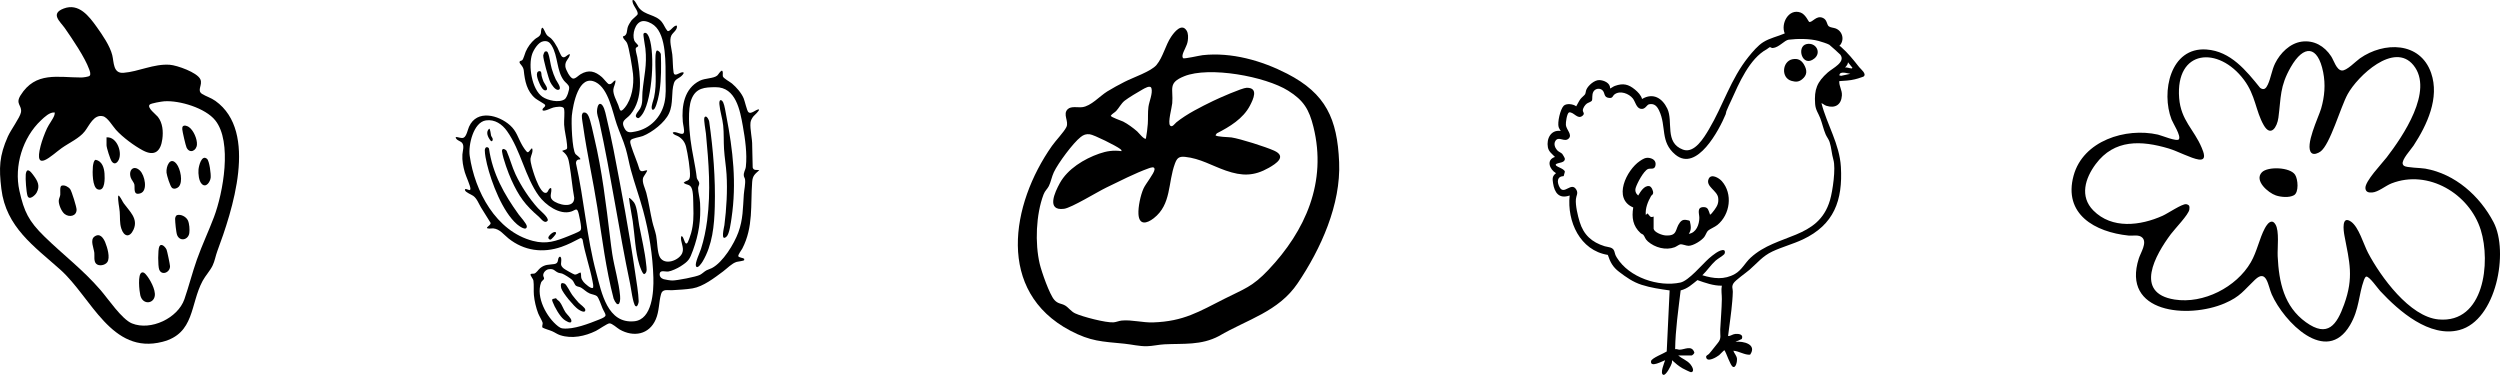 <?xml version="1.0" encoding="UTF-8"?>
<svg id="Ebene_1" data-name="Ebene 1" xmlns="http://www.w3.org/2000/svg" viewBox="0 0 1102.26 165.3">
  <g>
    <path d="M739.96,156.75c1.7,1.43,3.82,2.08,5.31,3.82.73.85,2.15,3.3.3,3.54-.27.03-3.26-1.44-3.74-1.72-1.7-.98-3.2-2.26-4.64-3.57,0,.4.05.82-.06,1.22-.28,1.05-2.53,5.53-3.72,5.23-1.71-.43.41-5.38.76-6.45-1.08.33-6.69,3.53-6.21.4.21-1.34,5.7-3.41,6.91-4.25l1.28-26.92c-4.23-.6-8.25-1.16-12.34-2.47-3.84-1.23-6.79-3.33-9.97-5.75-2.71-2.07-3.87-4.21-4.94-7.44-12.31-1.96-18.03-14.8-16.83-26.19-4.69,1.63-6.7-1.24-7.33-5.5-.29-1.91-.36-3.1,1.32-4.33-2.81-1.64-4.5-5.86-.46-7.17-1.29-1.37-2.77-2.29-3.13-4.27-.7-3.8,1.35-7.86,5.68-7.18-.36-.55-.74-1.07-.94-1.72-.6-2.02.7-7.8,2.22-9.37,1.17-1.21,4.27-.81,5.53.22.68-1.09,1.09-2.17,1.88-3.22.5-.66,1.82-1.7,2.04-2.12.29-.55.29-1.36.55-1.99.79-1.89,3.58-4.29,5.7-4.24,1.99.04,4.98,1.31,4.75,3.71.82-.32,1.29-.84,2.19-1.16,3.6-1.28,5.92-.73,8.79,1.63,1.26,1.04,2.73,2.53,3.13,4.16,4.86-2.9,8.92-.4,11.14,4.24,2.73,5.71-1.37,14.99,6.9,18.08,5.04,1.88,9.29-5.32,11.43-8.92,6.3-10.6,9.61-22.25,17.49-32.01,1.77-2.19,4.11-4.98,6.49-6.46,2.93-1.83,6.33-2.48,9.46-3.84-1.85-4.28,1.69-11.14,7.01-9.2,2.19.8,3.5,4.07,3.78,4.13,1.43.31,3.02-2.85,5.76-1.88,2.25.79,1.89,3.05,2.88,3.82.71.55,2.14.61,3,.93,3.17,1.19,4.09,5.33,1.62,7.74.28,0,.5.16.7.34,3.21,2.85,5.47,5.69,8.1,9.02.63.81,3.54,3.04,1.83,4.16-.27.17-3.15,1.03-3.69,1.16-2.3.57-4.58.66-6.94.81-.13,2.36,1.31,3.92,1.15,6.36-.26,4.09-3,5.76-6.83,4.53-.9-.29-1.36-.88-2.18-1.17,2.47,9.57,7.98,17.99,8.57,28.09.86,14.77-3,25.52-16.81,32.01-4.32,2.03-9.16,3.3-13.42,5.31s-6.52,4.95-10.02,8.02c-1.6,1.41-6.3,4.61-7.14,6.05-.9,1.53-.24,2.24-.26,3.65-.02,1.34-.13,2.83-.24,4.17-.41,5.13-1.24,10.28-1.85,15.38,1.16.05,1.92-.81,3.12-.92,1.57-.15,3.83.14,2.91,2.22l-2.79,1.25c3.53-.41,9.64,1.11,6.48,5.67-2.51.18-4.83-1.59-7.4-1.74.45,1.3,1.48,2.13,1.62,3.58.09.97-.46,4.24-1.85,3.48-1.15-.63-2.78-5.98-3.7-7.3-.13-.1-2.03,1.94-2.33,2.18-1.06.84-5.37,3.43-5.73.89-.12-.81.79-.93,1.25-1.44,1.24-1.36,2.65-3.34,3.93-4.86,1.69-2.01.91-3.46,1.03-5.91.22-4.45.65-8.96.71-13.4.03-2.01-.39-3.94,0-5.91-3.66.07-7.34-1.25-10.76-2.46-2.38,1.88-4.33,3.78-7.4,4.54-1.02,8.61-2.3,17.24-2.43,25.91.67-.16,1.38.24,1.97.23,2.25-.03,5.4-2.18,6.51,1.27.01.41-.91,1.27-1.19,1.27h-5.9ZM750.6,121.36c4.91,1.52,9.68,2.07,14.34-.57,3.05-1.73,4.44-4.9,6.93-7.18,11.85-10.86,29.86-7.83,34.99-25.38,1.18-4.03,2.61-13.96,1.49-17.8-.77-2.65-.86-5.36-1.67-7.82-.39-1.2-1.26-2.23-1.74-3.35-.99-2.32-1.49-4.81-2.37-7.12s-2.06-3.58-2.27-6.29c-.48-6.44.87-9.72,5.56-13.89,2.18-1.94,8.02-4.56,5.55-7.86-.21-.28-4.59-4.21-4.87-4.38-.84-.5-3.73-1.41-4.79-1.69-3.8-1.03-9.21-1.02-13.13-.53-1.84.23-4.25,3.45-6.99,3.67-.6.05-.94-.43-1.29-.38-.25.04-1,.72-1.38.93-7.59,4.09-12.26,15.02-15.72,22.7-.67,1.48-1.45,3.02-2.07,4.61-.17.44-.14.93-.3,1.32-2.83,6.88-12.74,25.7-22.21,17.82-6.82-5.68-3.79-12.4-7.16-19.44-.9-1.88-2.06-3.22-4.4-2.76-1.11.22-1.68,2.49-3.82,1.98-1.83-.43-2.29-3.2-3.35-4.53-1.74-2.19-5.62-3.65-8.07-1.81-.89.67-.73,1.72-2.32,1.58-2.56-.24-1.77-2.11-2.94-3.32s-3.26-.86-4.05.54-.3,3.25-.68,3.95c-.29.52-1.72.95-2.19,1.28-.83.59-1.8,2.01-1.8,3.04,0,.84,1.07,1.37-.18,2.39-2.18,1.77-3.81-1.83-5.9-1.52-.95.45-1.5,4.54-1.39,5.57.21,2.12,3.04,4.32,1.17,6.02s-4.33-1.25-5.76.95c-.87,1.34-.26,2.97.7,4.1.65.76,1.74,1.07,2.28,1.65.22.23,1.13,1.82,1.15,2.1.13,1.94-2.77,1.65-3.92,2.43-.79,1.12,3.72,1.77,3.93,3.36l-.52,1.91c-3.01.15-3,2.62-1.85,4.83,2.03,3.91,5.28-2.76,7.49,1.29.81,1.49-.1,2.47-.25,4.01-.27,2.76.83,7.37,1.66,10.08,1.75,5.73,5.38,8.97,11.03,10.72,1.37.42,3.67.28,4.25,2.22.4,1.33.33,1.54,1.12,2.82,5.38,8.73,18.34,13.04,28.01,10.97,3.64-.78,9.61-7.99,12.53-10.59,1.28-1.14,4.95-4.24,6.68-3.67.6.31.48,1.21.16,1.72s-3.06,2.17-3.84,2.87c-2.11,1.89-3.81,4.52-5.89,6.48ZM813.52,29.77c.87-.16,1.74.31,2.54.36.34.02.41.19.69-.24l-1.96-2.43c-.08,1.02-.66,1.58-1.27,2.31ZM815.83,32.55c-1.45-.17-4.64-1.45-4.86.69l.8.19,4.05-.88Z"/>
    <path d="M729.09,100.9c.34,1.58,3.74,2.8,5.19,2.9,5.58.36,4.13-2.79,6.37-5.67,1.24-1.6,2.32-1.29,4.12-.89l.28.25c.46,2.04.83,3.76-.46,5.61,3.28-.44,4.64-4.12,4.65-7.05,0-1.86-1.29-4.76,1.95-4.74,2,.01,2.09,1.57,2.64,2.92.06.16-.04.49.37.32.23-.09,1.45-1.66,1.7-2,1.28-1.78,1.91-2.99,1.66-5.28-.35-3.25-5.67-5.03-4.22-8.38,1.08-2.5,4.56-.45,5.83.99,4.93,5.59,3.65,14.7-1.96,19.3-1.14.93-3.35,1.79-4.16,2.54-.57.53-1.04,1.98-1.63,2.76-1.25,1.64-4.85,3.88-6.92,3.9-1.1.01-2.72-.8-3.68-.64-.5.08-1.76,1.01-2.45,1.27-3.93,1.47-8.7.17-11.8-2.54-1.34-1.17-1.24-1.95-1.98-2.88-.26-.33-.87-.45-1.27-.82-3.4-3.13-3.96-6.85-3.22-11.3-9.18-3.83-2.96-16.51,2.92-20.47,1.29-.87,2.46-1.63,4.06-1.38,1.74.27,3.14,1.25,2.85,3.19-.34,2.29-2.24,1.22-3.37,1.73-1.94.89-4.74,6.24-5.37,8.27-.42,1.35.05,2.52,1.09,3.4.95-1.57,2.61-4.48,4.85-4.16,1.05.15,1.86,2.18,1.74,3.11-.08.7-.69.88-.9,1.25-1.44,2.55-2.59,5.37-2.34,8.36l.8-.69c.9.94,1.08,2.09,2.66,1.39v5.44Z"/>
    <path d="M790.32,26.12c2.36-.48,3.96.4,5.11,2.42,1.39,2.46,1.44,4.57-.88,6.43-1.51,1.21-2.81,1.21-4.64.7-4.78-1.31-4.17-8.62.41-9.56Z"/>
    <path d="M796.57,19.42c4.09-.85,6.65,3.74,3.38,6.38-5.33,4.3-8.1-5.4-3.38-6.38Z"/>
  </g>
  <g>
    <path d="M1014.78,18.36c5.49-.75,10.07,1.96,13.02,6.44,1.22,1.86,2.31,5.98,4.67,6.28,2.1.28,6.2-4.07,8.03-5.35,10.57-7.41,26.56-7.44,31.39,6.45,3.82,10.98-1.81,22.93-7.74,32.01-1.14,1.74-5.35,6.22-4.77,8.14.09.3.29.59.54.78,1.13.85,7.37.88,9.38,1.24,13.17,2.32,24.04,12.03,30.11,23.61,6.83,13.03,1.25,43.25-15.06,47.55-13.15,3.47-26.61-8.3-34.91-17.2-1.09-1.17-4.76-6.47-6.11-6.36-.46.04-.88,1.02-1.04,1.45-2.44,6.75-2.02,12.89-6.14,19.92-10.53,17.95-29.21-1.53-34.53-13.51-1.66-3.74-2.17-11.41-7.36-6.5-5.06,4.79-6.4,7.41-13.38,10.42-16.01,6.89-45.66,4.45-37.85-19.83.79-2.44,3.73-6.88,1.56-9.09-1.5-1.53-4.21-.75-6.13-.95-14.73-1.54-28.86-9.36-24.2-26.45,4.19-15.36,22.95-21.26,37.18-18.06,1.55.35,8.41,3.24,9.24,2.06,1.04-1.47-2.57-7.02-3.23-8.71-4.66-11.98-.66-32.06,15.43-30.87,10.63.78,17.44,9.26,23.62,16.91,1.77,1.26,2.66.13,3.4-1.47,1.34-2.87,1.73-6.34,3.21-9.34,2.22-4.49,6.51-8.85,11.67-9.56ZM1019.12,67.42c-3.09-3.08,3.18-15.8,4.27-19.55,1.54-5.33,1.99-10.56.91-16.03-2.34-11.83-8.55-12.31-14.32-2.2-4.86,8.51-4.22,13.15-5.42,22.25-.55,4.15-3.37,8.7-6.48,3.28-3.6-6.28-3.54-13.05-8.69-19.95-11.25-15.08-30.26-13.51-28.59,8,.77,9.88,6.57,13.85,9.94,21.91.85,2.03,2.36,5.71-1.32,5.2-3.27-.46-9.43-3.73-13.19-4.85-12.07-3.6-24.01-4.19-32.23,6.87-4.64,6.24-7.16,14.25-1.04,20.45,8.22,8.32,20.78,6.72,30.57,2.32,2.29-1.03,8.5-5.27,10.31-5.1.48.04.99.28,1.32.63.28.48.2,1.2.13,1.74-.28,2.2-6.45,8.55-8.15,10.84-6.78,9.08-16.44,25.99,1.67,28.84,12.68,2,27.22-5.42,33.59-16.43,2.76-4.77,3.73-10.41,6.2-15.03.58-1.08,1.79-3.04,3.22-2.89.66.11,1.07.67,1.41,1.19,1.83,2.82.83,10.48,1.01,14.11.55,11.39,2.77,22.08,12.45,29.05s13.61,1.12,16.84-7.82c4.35-12.03,2.38-18.65.14-30.39-.44-2.31-1.31-9.07,2.91-6.13,3.43,2.39,5.49,9.9,7.5,13.73,5.53,10.51,18.35,28.23,31.11,29.38,20.11,1.81,23.06-25.21,18.58-39.49-4.99-15.91-23.14-26.81-39.33-20.5-2.69,1.05-5.83,3.82-8.54,4.02-1.48.11-2.83-.14-2.98-1.86-.28-3.07,7.31-10.91,9.39-13.63,7.08-9.23,20.93-29.43,11.77-40.66-8.52-10.44-24.56,4.75-29,12.81-3.13,5.68-7.74,22.29-12.01,25.31-.99.7-2.93,1.58-3.94.57Z"/>
    <path d="M997.27,75.97c2.58-2.66,12.43-2.31,14.64,1.07,1.31,2,1.74,7.79-.5,9.04-2.1,1.17-5.75.84-7.98.08-3.39-1.15-9.69-6.55-6.15-10.2Z"/>
  </g>
  <g>
    <path d="M39.52,33.42c.65-.7.06-2.13-.22-2.91-1.87-5.2-7.39-13.32-10.65-18.01-2.1-3.02-6.65-6.43-.56-8.74,6.69-2.54,11.16,3.38,14.58,8.16,2.47,3.46,5.83,8.32,6.83,12.42.77,3.15.33,8.12,4.94,7.77,6.61-.5,13.38-4.06,20.41-3.55,3.2.23,12.15,3.38,13.5,6.43,1.1,2.49-1.7,4.87.75,6.42,1.75,1.11,3.88,1.66,5.87,3.08,19.1,13.63,7.4,48.62.82,66.32-.76,2.03-1.07,4.24-2.04,6.25-1.14,2.37-3.15,4.45-4.41,6.79-5.56,10.31-3.43,23.19-17.7,26.86-22.56,5.81-31.32-19.57-45.07-31.84C15.12,108.64,2.64,100.17.6,83.27c-1.12-9.25-.93-14.52,2.87-23.09,1.24-2.8,5.3-8.31,5.76-10.58.64-3.17-2.61-3.66-.17-7.56,6.63-10.62,16.41-7.87,26.82-7.87.7,0,3.23-.31,3.64-.75ZM24.12,49.59c-2.21-.22-4.51,2.01-6.05,3.47-8.11,7.62-11.92,20.17-9.52,31.01,2.07,9.35,4.18,13.5,10.97,20.15,8.43,8.25,16.82,14.45,24.76,23.61,3.41,3.93,9.43,12.95,13.9,14.76,8.28,3.36,20.23-2.3,23.13-10.68,1.98-5.73,3.47-11.71,5.53-17.53,2.26-6.36,5.14-12.42,7.51-18.69,4.02-10.65,8.15-33.17.56-42.63-4.35-5.43-15.75-8.88-22.51-8.4-1.07.08-5.78.84-6.39,1.45-1.35,1.33,2.77,4.36,3.58,5.38,2.15,2.7,2.44,6.49,1.99,9.82-.71,5.36-3.35,7.78-8.56,5.02-3.9-2.07-8.98-5.85-11.92-9.13-1.42-1.58-3.67-5.48-5.69-5.95-4.05-.95-6,4.03-7.99,6.6-2.42,3.14-6.93,5.1-10.24,7.45-4.18,2.96-12.49,11.46-9.27-.99.61-2.37,1.78-5.49,2.81-7.71.83-1.8,2.7-4.16,3.22-5.73.15-.44.24-.81.18-1.28Z"/>
    <path d="M27.18,81.86c1.27-.43,3.01.53,3.76,1.54.69.94,2.84,7.88,2.83,9.05-.01,2.89-3.25,3.49-5.28,1.9-1.37-1.07-2.68-4.2-2.58-5.92.05-.86.56-1.7.66-2.49.12-.92-.34-3.76.61-4.08Z"/>
    <path d="M52.12,86.3c.42-.1.43.14.63.37.68.79,1.21,2.14,1.87,3.05,2.5,3.47,6.43,6.69,4.26,11.5-1.67,3.71-4.25,3.19-5.41-.5-.79-2.52-.47-4.88-.69-7.37-.2-2.35-.85-4.67-.67-7.05Z"/>
    <path d="M42.33,116.22c-1.06-1.17-.6-3.35-.74-4.74-.22-2.06-1.98-5.68.02-7.15,2.38-1.75,3.96.52,4.8,2.56.88,2.15,2.28,6.72.88,8.71-.98,1.4-3.77,1.92-4.96.62Z"/>
    <path d="M62.59,120.13c.74-.21,1.3.4,1.73.88,1.79,2.04,4.37,6.73,3.92,9.48-.57,3.55-5.35,3.97-6.38-.31-.41-1.69-1.31-9.47.73-10.05Z"/>
    <path d="M78.71,82.42c-.71.71-2.02,1.09-2.85.43s-2.33-5.53-2.44-6.73c-.26-2.78,1.61-7.28,4.37-3.92,1.75,2.13,3.07,8.07.93,10.23Z"/>
    <path d="M42.18,70.45c2.85.59,3.72,3.52,3.9,6.1.13,1.89.36,8.01-2.93,6.96-2.53-.81-2.4-7.92-2.2-10.06.07-.73.36-2.84,1.23-3Z"/>
    <path d="M78.04,94.85c1.74-.52,4.02.71,4.79,2.3.68,1.4.85,4.06.64,5.59-.41,3.01-4.13,3.94-5.37.92-.46-1.13-.89-5.8-.89-7.17,0-.52.3-1.47.83-1.63Z"/>
    <path d="M61.68,75.19c2.17,2.04,3.62,8.94.24,10.04s-2.35-2.3-2.68-3.92c-.16-.79-1.23-1.99-1.56-2.92-1.17-3.26,1.15-5.88,4-3.21Z"/>
    <path d="M91.26,70.02c1.1.91,1.8,6.86,1.63,8.33-.21,1.82-2.03,4.63-3.9,2.78-1.37-1.35-1.62-4.54-1.47-6.36.13-1.52,1.32-6.74,3.74-4.75Z"/>
    <path d="M70.88,108.04c1-.28,2.24,1.24,2.57,2.05.28.68,1.48,6.47,1.51,7.24.11,2.8-3.75,4.41-4.8,1.42-.53-1.5-.58-8.62.06-10.01.12-.26.37-.62.66-.7Z"/>
    <path d="M80.63,55.69c.65-.65,1.96-.14,2.62.3,2.05,1.37,3.77,5.36,3.58,7.79-.21,2.76-3.23,4.1-4.58,1.26-.4-.85-1.81-6.96-1.88-7.98-.03-.4-.03-1.08.26-1.37Z"/>
    <path d="M12.18,75.13c.93-.23,2.23,1.71,2.71,2.36,1.77,2.4,2.85,4.54,1.26,7.44-.68,1.24-3.32,3.59-4.03,1.37-.53-1.66-.95-7.52-.77-9.3.05-.55.23-1.73.83-1.88Z"/>
    <path d="M46.97,60.56c4.72-.43,7.34,7.25,5.03,10.5-.86,1.21-1.85,1.33-2.75.09-.67-.93-2.28-6.03-2.28-7.12v-3.47Z"/>
  </g>
  <path d="M521.6,25.66c.62.39,7.26-1.19,8.67-1.34,12.72-1.38,25.99,2.39,37.2,8.15,17.16,8.82,22.15,19.96,22.96,38.99.8,18.71-8.03,38.22-18.26,53.39-8.5,12.61-22.2,15.95-34.75,23.32-7.86,4.16-15.63,3.22-24.02,3.64-2.46.12-5.27.79-7.73.84-3.36.07-6.64-.79-9.97-1.12-9.88-.97-14.78-.98-23.83-5.76-32.71-17.28-26.2-55.62-8.06-81.44,1.65-2.35,5.26-6.08,6.36-8.29,1.25-2.52-1.77-5.69.63-7.94,1.49-1.39,4.4-.63,6.34-.85,3.89-.45,7.66-4.82,11.04-6.93,2.27-1.42,5.25-3.01,7.65-4.24,3.77-1.94,11.7-4.57,14.1-7.47,2.87-3.45,3.91-8.66,6.42-12.39,1.38-2.05,4.63-6.18,6.81-2.77.81,1.27.73,3.11.53,4.58-.31,2.24-1.99,4.48-2.31,6.29-.09.51-.04.89.21,1.35ZM494.46,66.63c.1-.5-.25-.69-.57-.95-1.62-1.31-11.59-6.29-13.42-6.48-1.66-.17-2.68.19-3.99,1.21-3.41,2.66-9.97,11.56-11.84,15.53-.92,1.95-1.34,4.41-2.2,6.1-.69,1.36-1.69,1.99-2.35,3.74-3.33,8.84-3.82,21.44-1.67,30.59.8,3.38,4.33,13.54,6.49,15.91,1.65,1.8,3.08,1.44,4.75,2.44,1.4.83,2.58,2.59,4.33,3.42,3.16,1.5,13.65,4.23,16.97,3.98,1.18-.09,2.46-.68,3.63-.79,4.41-.42,9.24.98,13.82.82,13.51-.45,20.18-4.73,31.57-10.47,8.69-4.38,12.17-5.22,19.19-12.61,16.48-17.37,25.94-38.82,19.94-63.09-1.92-7.76-4.32-11.71-11.12-15.98-10.08-6.32-34.84-10.86-45.88-6.38-7.32,2.97-4.73,5.44-5.26,11.88-.16,1.96-2.05,8.52-.96,9.82.89,1.07,2.09-.82,2.77-1.38,4.63-3.75,10.87-6.83,16.26-9.46,2.35-1.15,12.75-5.74,14.71-5.78,5.44-.1,2.93,5.08,1.48,7.86-3,5.76-8.97,9.35-14.6,12.22l-.57.81c.16.78,5.98.84,7.02,1,4.03.63,15,4.12,18.79,5.82,5.76,2.59.86,5.77-2.3,7.57-6.62,3.76-11.83,3.7-18.95,1.24-5.96-2.06-11.38-5.4-18-6.06-2.7-.27-3.56.54-4.46,2.95-3.16,8.5-1.49,17.98-9.35,24.11-3.06,2.39-6.46,3.19-6.74-1.83-.18-3.16.92-8.36,2.23-11.26.98-2.17,4.7-6.64,4.86-8.38.14-1.58-1.74-.83-2.68-.5-5.63,2-13.12,5.79-18.63,8.47-3.95,1.91-15.31,8.91-18.59,9.34-8.03,1.06-3.97-7.47-1.88-11.28,3.45-6.3,10.71-10.71,17.38-13.04,3.32-1.16,6.31-1.59,9.82-1.1ZM505.24,61.1c.38-2.14.67-4.34.83-6.5.17-2.4-.04-5.04.28-7.46s1.99-6.02,1.32-8.24c-.47-1.56-3.09.09-4,.59-1.84,1.01-6.27,3.69-7.81,4.91s-2.45,3.16-3.75,4.55c-.65.69-1.78,1.19-2.36,2.06,0,.66,4.6,2.16,5.44,2.58,2,1.01,4.48,2.84,6.18,4.33.66.58,3.15,3.81,3.87,3.18Z"/>
  <g>
    <path d="M298.46,11.32c.29,1.91-1.71,2.9-2.45,4.32-1.09,2.11.15,5.98.41,8.38.27,2.56.18,5.49.57,7.96.31,1.97,2.43.19,3.46-.04,1.82-.4.72.9.05,1.53-1.2,1.14-2.77,1.34-3.35,3.14-1.33,4.14-.14,8.99-2.18,13.39-1.88,4.08-7.41,8.32-11.53,9.97-1.26.5-4.87.96-5.38,1.85-.41.72-.04,1.68.19,2.43,1.09,3.53,2.71,6.97,3.74,10.53.86,1.42,2.08.27,3.31.31.32.31-1.61,2.7-1.77,3.33-.52,2.05.89,4.55,1.42,6.56,1.08,4.1,1.71,8.55,2.66,12.73.46,2.03,1.27,4.1,1.68,6.11.52,2.51.5,7.64,1.68,9.63,2.22,3.76,8.46,1.33,9.82-1.83,1.08-2.51-.96-4.96-.46-7.41.24-.04.36-.07.56.11.48.44,1.01,2.66,1.46,2.95.28.18.43.11.66-.1.44-.41,1.5-3.64,1.71-4.41,1.08-3.93,1.12-7.62.98-11.63-.07-2.16.08-6.63-.86-8.41-.86-1.65-2.26-1.05-3.41-2.15,1.31-1.24,2.55-.54,2.77-2.78.26-2.58-1.02-10.42-1.72-13.1-.53-2.03-1.61-3.5-3.41-4.56-.9-.53-2.01-.6-2.46-1.61,1.13-1.12,4.34,1.65,4.92-.08.32-.98-.37-3.54-.47-4.74-.6-6.98.63-14.67,7.48-18.11,2.33-1.17,6.14-.94,7.71-2.3.48-.42,1.52-2.3,2.14-2.11.58.62.14,1.66.32,2.46.2.9,3.12,2.41,4.04,3.19,1.95,1.66,4.17,4.17,5.14,6.54.49,1.2,1.43,5.33,2,5.97,1.19,1.36,3.36-1.18,4.72-1.11.46.46-2.11,2.69-2.41,3.06-.6.76-1.21,1.79-1.3,2.77-.29,2.93.83,7.13.75,10.19l.22,9.61c.4,1.49,1.8.91,2.93,1.15-1.94,1.76-2.95,2.38-3.16,5.18-.76,10.14.59,19.87-4.35,29.4-.38.73-1.96,2.73-1.75,3.39.18.55,2.03.7,2.54,1.08.07.11.08.47.04.6-.11.39-2.73.63-3.31.8-2.16.65-4.17,2.86-5.99,4.21-3.82,2.84-8.74,6.67-13.47,7.48-2.83.48-6.13.61-9.03.8-1.9.12-4.16-.71-4.84,1.65-1.03,3.61-.77,7.56-2.34,11.2-2.91,6.76-9.82,7.97-15.92,4.48-1.2-.69-3.31-2.76-4.53-2.71-.92.04-4.72,2.72-5.96,3.33-4.78,2.34-10.54,3.58-15.74,1.88-1.32-.43-2.29-1.19-3.48-1.71-1.41-.61-2.93-.94-4.3-1.63-.36-.67.16-1.48.06-2.09-.11-.69-1.58-3.17-1.97-4.17-.95-2.47-1.66-5.48-1.9-8.12-.17-1.94.07-4.37-.2-6.29-.12-.88-1.43-2.24-1.27-2.78.13-.46,1.1-.24,1.53-.34,1.05-.24,1.84-1.75,2.73-2.46,2.15-1.72,3.75-1.39,6.2-1.77,2.11-.32,1.35-2.12,2.05-2.96.58-.69.96.01,1.02.65.18,1.97-.8,2.68,1.11,4.27.51.43,4.25,2.54,4.78,2.65.94.18,1.68-.67,2.54-.89.4.08.27,1.81.41,2.38s.62,1.32.99,1.79c.47.6,3.58,3.5,4.23,2.48.16-.95-.08-1.84-.25-2.75-1.15-6.09-3.38-12.24-4.4-18.4-.19-.34-.49-.75-.93-.67-2.72,1.44-5.47,2.85-8.38,3.87-8.21,2.87-16.52,1.74-23.36-3.72-2.05-1.63-3.8-4.13-6.7-4.42-.64-.06-1.1.11-1.62.09-3.15-.09,1.2-1.52.33-2.7-1.39-2.2-2.77-4.4-4.13-6.63-1.04-1.71-1.78-3.93-3.42-5.1-.83-.59-3.37-1.54-3.63-2.49-.32-1.19,1.65.05,2.08-.07.29-.12.31-.36.31-.63,0-1.22-2.01-5.58-2.47-7.19-.74-2.58-1.23-5.14-1.07-7.84.09-1.53.98-3.9-.18-5.19-.75-.84-2.72-1.13-2.78-2.5,1.15-.15,2.54.81,3.62.19,1.18-.67,1.72-3.53,2.27-4.77,3.47-7.74,13.06-5.14,18.1-.61,2.89,2.59,3.45,5.47,5.26,8.65.35.62,1.91,3.22,2.53,3.22.66,0,1.52-1.97,1.94-1.67.56,1.44-.54,3.03-.72,4.37-.23,1.71,1.18,5.83,1.79,7.64s2.56,6.89,4.37,7.5,1.44-2.05,2.91-2.08c.56,1.91-1.09,3.75.65,5.37,2.19,2.03,9.62,3.95,9.55-1.02-.87-4.78-1.25-9.65-2.07-14.43-.48-2.79-.73-4.31-3.12-6.15-.06-.39.05-.22.25-.3,1.84-.67,1.96-.25,1.76-2.64-.23-2.83-1.1-5.83-1.27-8.74-.11-1.97.34-5.28-.04-7-.32-1.44-3.65-.83-4.74-.56s-3.82,1.8-4.68,1.26c-.54-1.03,1.56-1.46,1.03-2.51-.15-.3-3.55-2.19-4.26-2.79-3.78-3.16-4.64-7.72-5.11-12.32-.19-1.82-1.79-2.87-1.86-3.53-.09-.77.71-.65,1.11-.93.58-.4,1.21-2.92,1.59-3.78.96-2.19,2.28-3.99,4.08-5.56.68-.59,1.65-.9,2.21-1.69.63-.89.38-1.44.56-2.41.03-.19.24-1.04.56-.92.63.25,1.28,2.49,1.95,3.24.51.58,1.4,1.02,1.95,1.57,1.01,1,2.03,2.7,2.71,3.96.48.88,1.42,3.55,2.09,4.03,1.27.92,2.24-1.27,3.44-1.12-.46,2.32-2.32,2.78-2.04,5.47.14,1.3,2.01,4.92,3.29,5.24,1.04.26,2.48-1.35,3.4-1.89,3.6-2.15,6.43-1.35,9.44,1.28.62.54,2.5,2.9,2.91,3.03,1.45.44,1.9-1.3,3.02-1.63.17,1.37-.79,2.71-.91,4.01-.2,2.15,1.37,4.88,2.16,6.88.74,1.89.69,3.86,2.9,1.15,3.14-3.85,4.12-10.08,3.61-14.88-.27-2.48-1.75-11.82-2.66-13.66-.55-1.12-1.72-1.63-1.78-2.86,2.09-.41,1.62-2.58,2.15-4.18.27-.81,1.08-2.16,1.6-2.85.49-.63,2.63-2.37,2.71-2.67.51-1.72-2.73-4.35-2.19-6.35.28-.04.43,0,.66.17.53.39,1.52,2.46,2.04,3.15,2.73,3.57,7.42,2.93,10.16,6.34.99,1.23,1.48,2.81,2.52,3.98,1.18.53,2.73-2.67,4.07-2.32ZM283.21,9.33c-3.24.54-4.55,5.82-3.57,8.48.35.95,1.32,1.45,1.77,2.32,0,.53-.85.66-1.03,1.02-.37.75.45,3.1.6,4.04,1.34,8.13,2.71,18.16-2.92,25.16-1.94,2.41-4.81,2.69-2.5,6.59,1.08,1.83,2.75,1.4,4.59,1.05,6.52-1.25,11.41-6.35,12.82-12.77.78-3.56.51-6.55.49-10.07-.04-6.61.52-19.47-5.09-24.01-1.26-1.02-3.51-2.08-5.14-1.81ZM239.45,18.23c-2.11.36-4.15,3.71-4.81,5.57-1.79,5.11-.22,15.6,4.53,18.89,2.31,1.6,7.41,2.77,9.84,1.04.96-.69,2.14-4.22,1.91-5.35s-1.58-1.95-2.23-2.79c-3.33-4.28-2.59-10.77-5.45-15.5-.94-1.55-1.86-2.2-3.79-1.87ZM255.82,70.28c-1.22-.03-1.88.5-1.86,1.75,3.59,16.04,4.7,32.48,8.96,48.34,2.33,8.7,4.9,22.43,16.72,21.28,7.96-.77,8.61-13.14,8.44-19.19-.28-9.98-1.91-19.99-4.51-29.6-1.63-6.03-3.79-11.93-5.42-17.94-.84-3.12-1.36-6.31-2.27-9.41-1.09-3.71-2.72-7.11-3.95-10.7-1.86-5.42-3.63-15.7-9.25-18.56-7.58-3.85-10.04,9.93-10.55,14.68-.3,2.79.08,15.09,1.64,17.03.27.34,2.51,1.82,2.05,2.31ZM315.48,38.44c-4.84.03-8.65.29-10.62,5.32-1.71,4.38-1.02,12.93-.44,17.68.69,5.71,2.16,11.32,2.8,17.03.18.79,1.02,1.47,1.08,2.28s-.5,1.4-.5,2.19c0,1.83.75,4.5.86,6.52.41,7.58-.57,13.87-3.15,20.95-1.45,3.98-1.91,4.75-5.54,7.07-1.26.81-3.9,2.05-5.35,2.24-1.24.16-3.5-.81-3.75.9-.18,1.27.61,2.13,1.76,2.48.81.24,3.04.58,3.87.57,2.03-.02,10.47-1.61,12.16-2.51,1.02-.54,1.84-1.44,2.84-1.98.74-.4,1.62-.59,2.36-.98,4.89-2.55,9.82-10.67,11.68-15.76,2.1-5.75,1.99-10.71,2.41-16.69.14-2,.81-4.74.54-6.66-.08-.53-.41-.94-.5-1.36-.33-1.7.69-2.66.86-4.24.62-5.74-.32-12.23-1.33-17.9-1.23-6.87-3.04-17.21-12.03-17.15ZM214.25,53.08c-5.57.81-7.82,10.98-7.16,15.59,2.22,15.63,11.57,33.33,27.89,37.55,6.01,1.56,10.11.1,15.64-2.12.91-.37,4.6-1.83,5.11-2.31s.5-1.09.46-1.76c-.08-1.34-.68-4.28-1.01-5.66-.76-3.21-1.34-1.74-3.33-1.1-5.13,1.66-11.38-2.95-14.26-6.89-6.04-8.26-7.95-20.01-14.05-28.59-2.15-3.03-5.4-5.27-9.28-4.71ZM241.86,118.71c-1.21.21-2.48,1.54-2.35,2.81.04.43.41.89.37,1.31-.05.52-1.03.99-1.3,1.68-2.44,6.43,2.42,15.44,7.51,19.37.62.48,1.23.84,2.03.93,4.85.52,11.55-2.14,16.08-3.94,4.13-1.65,2.82-1.81,1.41-5.02-.52-1.19-1.61-4.63-2.47-5.32-.65-.52-2.23-.75-3.13-1.13-1.61-.7-2.57-1.88-3.88-2.61-.69-.38-1.56-.37-2.16-.8-.64-.46-.93-1.81-1.7-2.57-.7-.7-3.5-2.47-4.43-2.8-.56-.2-1.2-.17-1.79-.43-1.61-.7-1.78-1.88-4.19-1.47Z"/>
    <path d="M256.98,49.75c1.21-.56,2.11.49,2.55,1.52.98,2.3,1.88,6.94,2.5,9.55,3.43,14.43,5.18,29.3,6.97,44.01.29,2.34.57,4.71.93,7.04.92,5.97,2.99,12.75,3.47,18.59.32,3.93-1.22,5.27-2.86,1.19-3.44-13.21-5.06-26.65-7.16-40.11-1.86-11.89-4.56-23.79-6.24-35.66-.19-1.36-.61-3.5-.6-4.79,0-.5.2-.92.44-1.34Z"/>
    <path d="M280.15,134.93c-1.12-1.14-1.92-7.9-2.33-9.81-5-23.7-8.37-47.67-13.57-71.34-.4-1.84-1.18-3.31-1-5.26.07-.8.33-2.48,1.19-2.72,1.69-.17,2.49,3.96,2.78,5.19,1.17,5.05,2.32,9.96,3.3,15.05,3.46,17.93,6.94,36.33,9.56,54.4.54,3.71,1.42,8.76,1.52,12.4.02.72-.65,2.88-1.44,2.07Z"/>
    <path d="M277.32,87.33c.33-.37,2.12,1.76,2.31,2.05,1.34,2.05,1.7,7.38,2.2,10.03,1.06,5.6,2.51,11.48,3.07,17.14.14,1.39.7,3.62-.84,4.31-.78.07-1.92-3.37-2.15-4.09-1.84-5.87-2.05-13.16-2.94-19.3-.49-3.39-1.28-6.75-1.64-10.13Z"/>
    <path d="M311.01,51.39c.73-.18,1.59,1.53,1.67,2.17,1.77,12.39,2.81,25.05,2.47,37.59-.22,8.31-1.02,16.83-5.35,24.13-.33.56-2.37,3.69-2.97,1.98-.47-1.34,1.73-5.92,2.24-7.52,1.28-3.99,2.17-8.33,2.71-12.49,1.7-13.07.7-25.29-.53-38.35-.14-1.49-1.03-5.9-.7-7.01.06-.19.27-.44.46-.48Z"/>
    <path d="M317.68,44.16c.49-.12.99.6,1.18.99.63,1.31,1.08,4.47,1.39,6.03,2.93,15.14,4.57,29.55,2.29,44.94-.27,1.81-.91,7.03-2.19,8.19-2.82,2.56-1.06-4.24-.96-5.04.91-7.1,1.4-15.28.95-22.4-.23-3.71-.88-7.41-1.11-11.13-.21-3.43-.03-6.94-.37-10.38-.3-3.03-1.44-6.38-1.66-9.27-.04-.55-.16-1.76.5-1.93Z"/>
    <path d="M214.42,64.93c.45-.13,1.05.14,1.18.61,1.6,11.06,6.67,20.12,13.07,29.01.79,1.1,3.67,4.18,3.61,5.3-.12,2.31-3.58-.33-4.28-.92-6.38-5.43-11.37-18.52-13.29-26.57-.42-1.77-.95-4.29-.96-6.09,0-.42.22-1.22.67-1.34Z"/>
    <path d="M237.58,95.56c-6.06-5.17-8.82-9-12.14-16.31-1.31-2.88-3.64-9.23-4.06-12.26-.07-.5-.14-.94.33-1.26.46-.24,1.37.35,1.64.78,1.48,3.38,2.38,6.99,3.94,10.33,2.37,5.08,6.13,10.8,9.89,14.95.99,1.1,4.69,3.97,4.33,5.43-1.35,1.79-2.98-.85-3.93-1.66Z"/>
    <path d="M215.68,56.75c.52-.02.66,2.49.84,3.05.17.51.68.99.73,1.51.07.74-.43,1.36-1.01.62-1.13-1.45-2.22-3.72-.57-5.18Z"/>
    <path d="M245.05,102.37c.06.18.14.37.11.56-.07.47-2.01,2.67-2.45,2.73-.48.07-1.02-.49-.95-.95.11-.78,2.24-2.89,3.3-2.34Z"/>
    <path d="M247.78,124.8c.18-.05.97.16,1.18.26.84.38,2.54,3.94,3.34,5,.71.95,1.97,2.47,2.77,3.35.76.83,2.92,2.21,2.99,3.15.12,1.81-2.44.3-3.15-.2-1.89-1.31-6.61-6.98-7.39-9.11-.21-.57-.48-2.24.27-2.44Z"/>
    <path d="M243.61,131.85l1.55-.37c.38.72,1.08.97,1.57,1.56.98,1.17,1.67,3.28,2.59,4.64.68,1,2.56,2.59,2.61,3.71.09,1.84-2.67-.01-3.35-.56-1.79-1.44-4.04-5.4-4.85-7.57-.19-.5-.44-.87-.13-1.4Z"/>
    <path d="M284.13,14.51c1.14-.34,1.85,1.38,2.15,2.23,2.53,7.28,1.28,26.26-2.68,33.02-.37.63-1.52,2.34-2.28,2.34-2.38-.75.27-3,.93-4.25,1.32-2.51.78-4.71,1.02-7.32.64-7.07,2.08-11.66,1.29-19.1-.11-1.05-1.07-6.11-.83-6.58l.41-.34Z"/>
    <path d="M289.68,22.29c.58-.1,1.64.97,1.69,1.6.19,5.2.2,10.87-.54,16.05-.3,2.07-1.13,6.09-2.16,7.85-.37.63-1.04.95-1.29.11-.34-1.14.74-3.73,1.02-5.03,1.33-6.36.33-11.92.61-18.12.02-.54.15-2.37.68-2.47Z"/>
    <path d="M240.11,22.87c.2-.19.67-.28.93-.21.33.13.47.42.59.72.72,1.68,1.04,4.92,1.63,6.9.46,1.55,1.07,3.27,1.77,4.72.41.86,3.04,4.18,1.17,4.61-1.35.31-3.11-2.43-3.61-3.46-.74-1.51-3.18-10.27-3.08-11.73.02-.25.44-1.4.6-1.55Z"/>
    <path d="M237.78,31.37c1.11-.16.87,1.49,1.02,2.06.19.74.57,1.96.88,2.64.34.76,2.5,3.31.99,3.76-1.24.37-2.39-2.13-2.81-3.05-.53-1.17-2.22-5.1-.08-5.42Z"/>
  </g>
</svg>